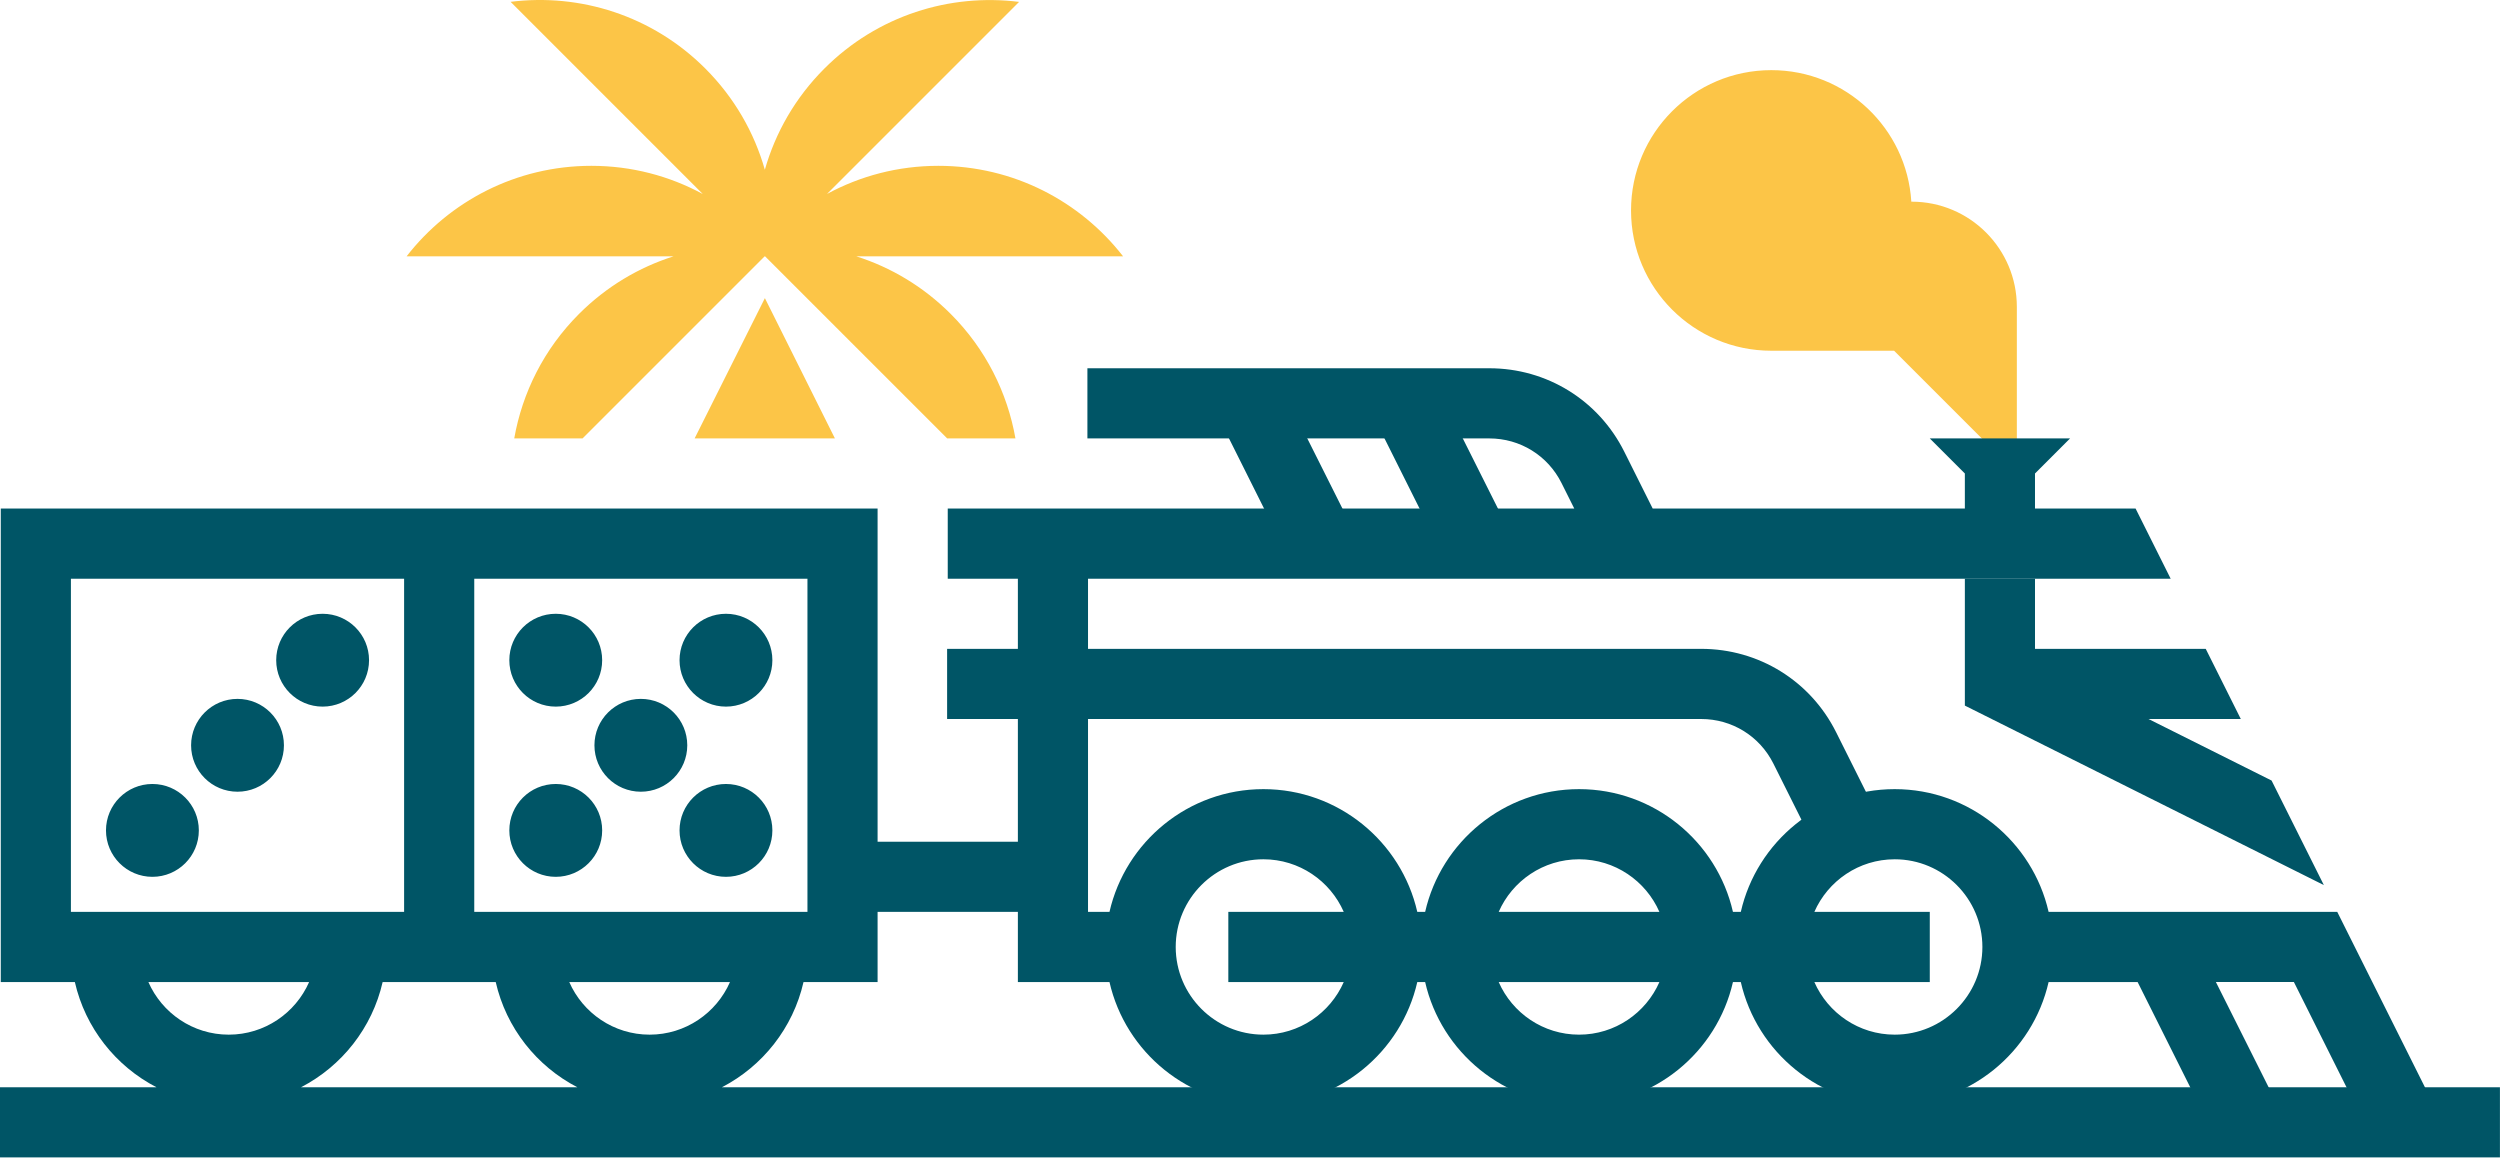 <?xml version="1.0" encoding="UTF-8"?>
<svg xmlns="http://www.w3.org/2000/svg" viewBox="0 0 2970 1376">
  <path d="M5204.27 3733.51c0-69.03-55.97-125-125-125-.13 0-.24.01-.36.01-5.38-87.19-77.77-156.26-166.31-156.26-92.05 0-166.67 74.62-166.67 166.67 0 92.05 74.62 166.67 166.67 166.67h145.83l145.84 145.83v-197.92Zm-1561.11-134.08c-39.36-21.37-84.44-33.5-132.36-33.5-89.27 0-168.7 42.11-219.53 107.55h317.1c-41.02 13.01-79.63 35.79-112.17 68.33-41.86 41.86-67.46 93.77-77.02 147.95h81.17l216.29-216.28h.56l216.29 216.28h81.11c-9.55-54.2-35.15-106.14-77.03-148.01-32.48-32.49-71.01-55.24-111.96-68.27h316.9c-50.83-65.44-130.26-107.55-219.54-107.55-47.86 0-92.9 12.1-132.21 33.42l228.18-228.17c-82.22-10.33-168.16 16.05-231.29 79.18-34.66 34.66-58.24 76.2-70.75 120.23-12.51-44.05-36.1-85.61-70.78-120.29-63.13-63.13-149.07-89.52-231.28-79.19l228.32 228.32Zm156.98 290.33-83.19-166.66-83.48 166.66h166.67Z" style="fill:#fcc547" transform="translate(-2808.26 -3368.93)"></path>
  <path d="M5347.76 4535.59h-105.75c-19 83.41-93.77 145.84-182.83 145.84-89.07 0-163.84-62.43-182.84-145.83h-9.33c-19 83.4-93.77 145.83-182.83 145.83-89.07 0-163.84-62.43-182.84-145.83h-9.33c-19 83.4-93.77 145.83-182.83 145.83-89.07 0-163.84-62.43-182.84-145.83h-108.83v-83.34h-208.33v-83.33h208.33v-354.17h83.33v437.5h25.5c19-83.4 93.77-145.83 182.84-145.83 89.06 0 163.83 62.43 182.83 145.83h9.33c19-83.4 93.77-145.83 182.84-145.83 89.06 0 163.83 62.43 182.83 145.83h9.33c19-83.4 93.77-145.83 182.84-145.83 89.06 0 163.83 62.43 182.83 145.83h342.92l114.44 228.9h-93.17l-72.78-145.57h-92.68l72.96 145.58h-93.17l-72.77-145.57v-.01Zm-384.05.01c16.1 36.76 52.83 62.5 95.47 62.5 57.43 0 104.16-46.73 104.16-104.17 0-57.44-46.73-104.17-104.16-104.17-42.64 0-79.37 25.74-95.47 62.5h137.13v83.34h-137.13Zm-184.07 0h-190.93c16.1 36.76 52.83 62.5 95.47 62.5 42.63 0 79.36-25.74 95.46-62.5Zm-375-83.34c-16.1-36.76-52.83-62.5-95.46-62.5-57.44 0-104.17 46.73-104.17 104.17 0 57.44 46.73 104.17 104.17 104.17 42.63 0 79.36-25.74 95.46-62.5h-137.13v-83.34h137.13Zm375 0c-16.1-36.76-52.83-62.5-95.46-62.5-42.64 0-79.37 25.74-95.47 62.5h190.93Zm727.26-156.05-281.06-140.53v-99.25h-83.33v150.75l426.5 213.25-62.11-124.22ZM3670.7 4410.6c-30.46 0-55.15-24.7-55.15-55.15 0-30.46 24.69-55.15 55.15-55.15 30.45 0 55.14 24.69 55.14 55.15 0 30.45-24.69 55.15-55.14 55.15Zm-147.06-55.15c0 30.46-24.69 55.15-55.15 55.15-30.46 0-55.15-24.69-55.15-55.15 0-30.46 24.69-55.15 55.15-55.15 30.46 0 55.15 24.69 55.15 55.15Zm-479.17 0c0 30.46-24.69 55.15-55.15 55.15-30.45 0-55.15-24.69-55.15-55.15 0-30.46 24.7-55.15 55.15-55.15 30.46 0 55.15 24.69 55.15 55.15Zm580.27-101.1c0 30.46-24.69 55.14-55.15 55.14-30.46 0-55.14-24.68-55.14-55.14s24.68-55.15 55.14-55.15 55.15 24.69 55.15 55.15Zm-479.17 0c0 30.46-24.69 55.14-55.14 55.14-30.46 0-55.15-24.68-55.15-55.14s24.69-55.15 55.15-55.15c30.45 0 55.14 24.69 55.14 55.15Zm322.92-45.96c-30.46 0-55.15-24.69-55.15-55.15 0-30.45 24.69-55.14 55.15-55.14 30.46 0 55.14 24.69 55.14 55.14 0 30.46-24.68 55.15-55.14 55.15Zm257.35-55.15c0 30.46-24.69 55.15-55.14 55.15-30.46 0-55.15-24.69-55.15-55.15 0-30.46 24.69-55.14 55.15-55.14 30.45 0 55.14 24.68 55.14 55.14Zm-479.16 0c0 30.46-24.69 55.15-55.15 55.15-30.46 0-55.15-24.69-55.15-55.15 0-30.46 24.69-55.14 55.15-55.14 30.46 0 55.15 24.68 55.15 55.14Zm1195.82-284.57 72.78 145.57h93.17l-95.61-190.75-70.34 45.18Zm-184.74 0 72.77 145.57h93.17l-95.6-190.75-70.34 45.18Z" style="fill:#056" transform="translate(-2808.26 -3368.93)"></path>
  <path d="M2897.18 4535.6h-88v-562.5h1041.66v562.5h-88c-12.4 54.45-48.58 99.97-96.98 125h2112.33v83.33H2808.26v-83.33h185.9c-48.4-25.03-84.58-70.55-96.98-125Zm500 0h-134.34c-12.4 54.45-48.58 99.97-96.98 125h328.3c-48.4-25.03-84.58-70.55-96.98-125Zm-221.7 0h-190.94c16.11 36.76 52.84 62.5 95.47 62.5 42.63 0 79.36-25.74 95.47-62.5Zm500 0h-190.94c16.11 36.76 52.84 62.5 95.47 62.5 42.63 0 79.36-25.74 95.47-62.5Zm-387.14-479.17h-395.83v395.83h395.83v-395.83Zm83.34 0v395.83h395.83v-395.83h-395.83Zm1588.69 310.3-45.3-90.61c-16.36-32.71-49.23-53.02-85.8-53.02h-895.84v-83.34h895.84c68.33 0 129.77 37.97 160.33 99.1l45.31 90.6-74.54 37.27Zm468.31-226.97h-244.51l62.5 83.34h223.68l-41.67-83.34Zm-750.17-166.66-15.15-30.31c-16.35-32.71-49.23-53.03-85.8-53.03H4100.1v-83.33h477.46c68.34 0 129.78 37.97 160.34 99.09l33.78 67.58h370.83v-41.67l-41.67-41.67h166.67l-41.67 41.67v41.67h119.51l41.67 83.33H3934.18v-83.33h744.33Z" style="fill:#056" transform="translate(-2808.26 -3368.93)"></path>
</svg>
